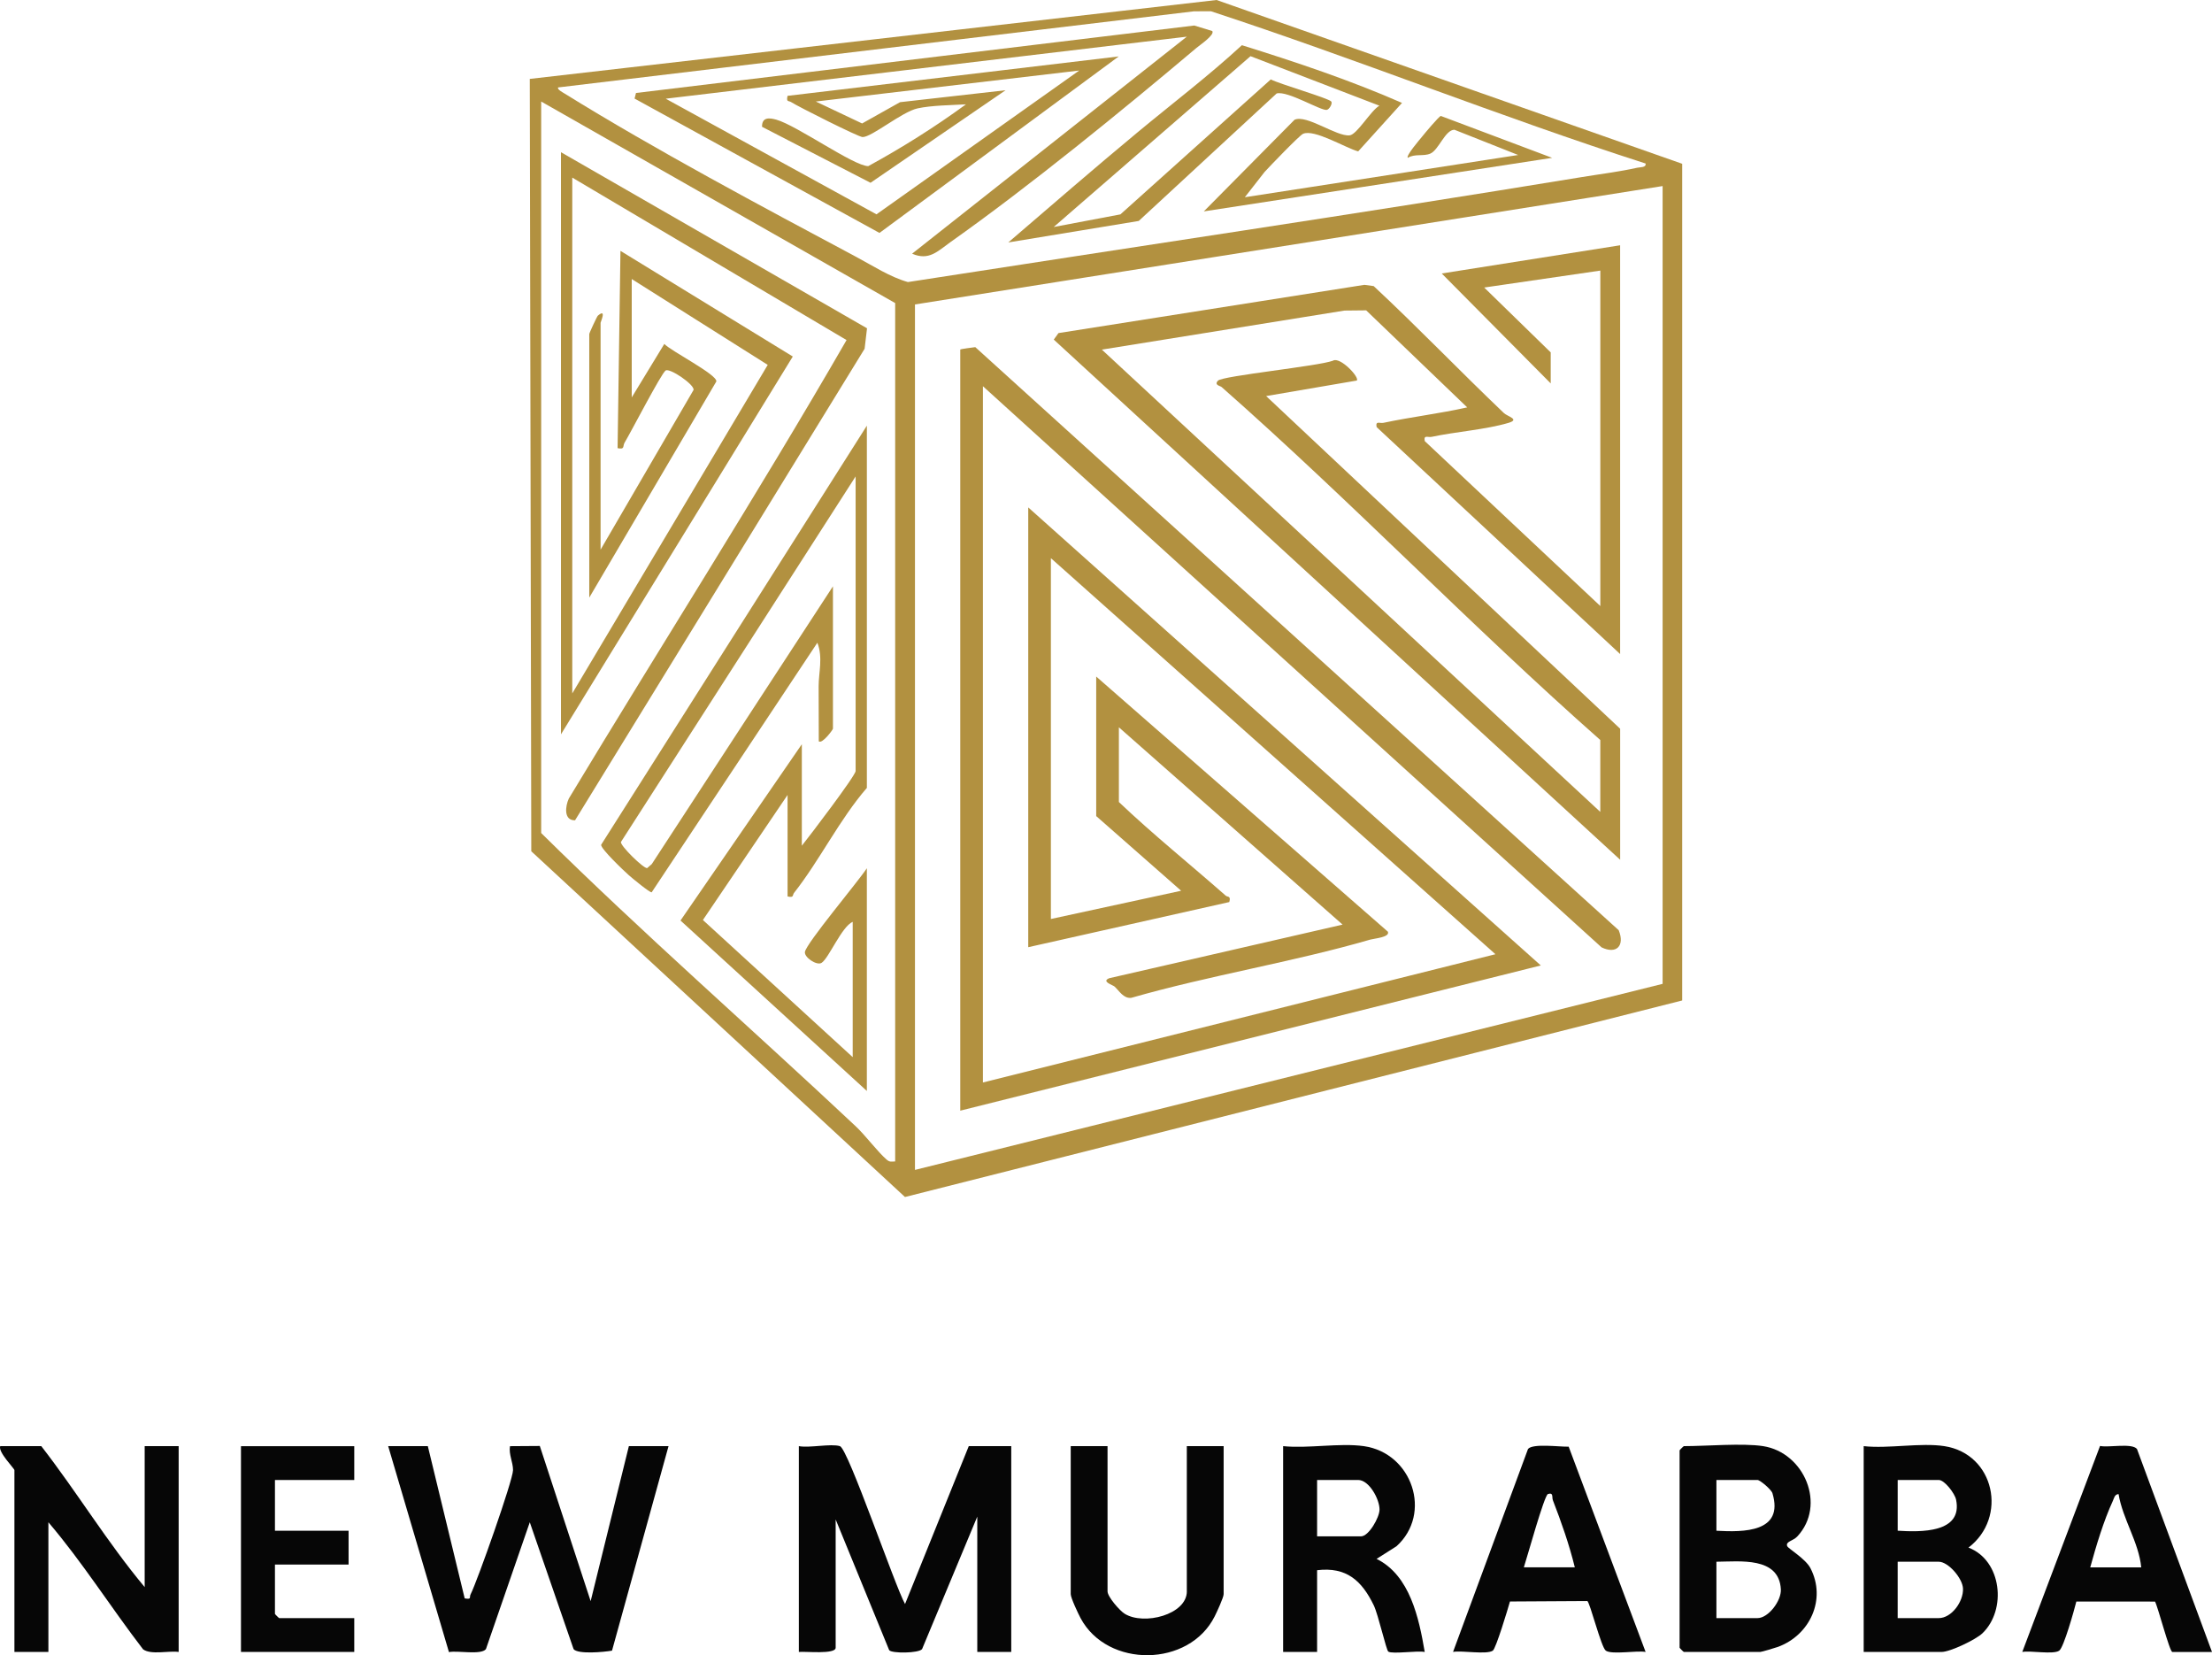 <svg width="131" height="98" viewBox="0 0 131 98" fill="none" xmlns="http://www.w3.org/2000/svg">
<path d="M34.982 94.805L31.969 85.612L30.202 85.624C30.123 86.111 30.383 86.57 30.383 87.042C30.383 87.627 28.26 93.636 27.869 94.399C27.778 94.574 27.956 94.713 27.52 94.636L25.337 85.622H22.989L26.588 97.817C27.105 97.71 28.473 98.004 28.777 97.642L31.375 90.129L33.97 97.642C34.234 97.957 35.775 97.814 36.245 97.73L39.592 85.622H37.243L34.979 94.803L34.982 94.805Z" fill="#060606"/>
<path d="M53.599 94.97C53.017 93.949 50.227 85.768 49.742 85.622C49.198 85.459 47.953 85.741 47.31 85.622V97.807C47.688 97.765 49.49 97.966 49.49 97.556V89.962L52.66 97.703C52.814 97.902 54.398 97.889 54.607 97.64L57.877 89.795V97.807H59.889V85.622H57.373L53.599 94.97Z" fill="#060606"/>
<path d="M8.567 93.967C6.37 91.341 4.558 88.342 2.445 85.622H0.014C-0.13 85.968 0.854 86.948 0.854 87.042V97.807H2.866V90.129C4.882 92.49 6.569 95.178 8.473 97.652C8.949 97.996 9.98 97.724 10.581 97.807V85.622H8.568V93.967H8.567Z" fill="#060606"/>
<path d="M105.845 91.547C105.727 91.263 106.187 91.241 106.437 90.973C108.176 89.113 106.86 86.004 104.418 85.622C103.206 85.433 101.058 85.622 99.722 85.622C99.703 85.622 99.47 85.855 99.47 85.873V97.556C99.47 97.575 99.703 97.807 99.722 97.807H104.25C104.324 97.807 105.135 97.566 105.293 97.508C107.186 96.814 108.175 94.693 107.22 92.849C106.926 92.282 105.909 91.697 105.845 91.545V91.547ZM101.65 87.625H104.082C104.232 87.625 104.903 88.19 104.969 88.411C105.664 90.731 103.263 90.721 101.65 90.631V87.625ZM104.082 95.804H101.65V92.466C103.045 92.456 105.356 92.155 105.467 94.096C105.506 94.771 104.73 95.804 104.082 95.804Z" fill="#060606"/>
<path d="M116.578 91.629C118.919 89.845 118.13 86.084 115.153 85.622C113.746 85.405 111.839 85.783 110.372 85.622V97.807H114.985C115.492 97.807 117.006 97.082 117.4 96.706C118.857 95.318 118.558 92.386 116.578 91.629ZM112.385 87.625H114.817C115.158 87.625 115.764 88.416 115.843 88.787C116.257 90.778 113.733 90.713 112.386 90.629V87.625H112.385ZM114.817 95.804H112.385V92.466H114.817C115.383 92.466 116.23 93.447 116.254 94.056C116.284 94.822 115.579 95.804 114.817 95.804Z" fill="#060606"/>
<path d="M81.526 92.296L82.703 91.55C84.846 89.614 83.632 86.025 80.77 85.622C79.335 85.42 77.475 85.773 75.99 85.622V97.807H78.002V92.968C79.748 92.757 80.651 93.591 81.36 95.052C81.625 95.6 82.098 97.709 82.219 97.787C82.471 97.948 83.941 97.717 84.376 97.809C84.035 95.806 83.503 93.274 81.526 92.299V92.296ZM80.603 90.963H78.002V87.625H80.435C81.078 87.625 81.704 88.76 81.699 89.38C81.695 89.85 81.059 90.963 80.603 90.963Z" fill="#060606"/>
<path d="M90.494 85.786L86.053 97.805C86.585 97.709 88.032 97.979 88.408 97.73C88.593 97.608 89.304 95.248 89.424 94.82L94.001 94.793C94.154 94.835 94.825 97.548 95.102 97.732C95.478 97.981 96.923 97.71 97.457 97.807L92.901 85.653C92.381 85.671 90.776 85.448 90.494 85.788V85.786ZM90.246 92.799C90.424 92.267 91.455 88.526 91.673 88.457C92.019 88.35 91.896 88.646 91.965 88.825C92.462 90.107 92.937 91.46 93.264 92.797H90.244L90.246 92.799Z" fill="#060606"/>
<path d="M126.557 85.79C126.25 85.423 124.89 85.721 124.37 85.611L119.764 97.807C120.271 97.715 121.59 97.974 121.951 97.732C122.221 97.55 122.849 95.296 122.966 94.822L127.626 94.825C127.806 95.162 128.492 97.809 128.652 97.809H131L126.557 85.791V85.79ZM123.789 92.799C124.133 91.547 124.583 90.041 125.125 88.87C125.202 88.705 125.227 88.479 125.466 88.459C125.713 89.947 126.664 91.309 126.809 92.799H123.789Z" fill="#060606"/>
<path d="M70.288 94.218C70.288 95.599 67.743 96.252 66.605 95.545C66.308 95.362 65.591 94.539 65.591 94.218V85.622H63.411V94.385C63.411 94.604 63.852 95.539 63.995 95.806C65.586 98.78 70.43 98.718 71.939 95.696C72.065 95.445 72.467 94.579 72.467 94.385V85.622H70.286V94.218H70.288Z" fill="#060606"/>
<path d="M14.271 97.807H20.98V95.804H16.535C16.517 95.804 16.283 95.572 16.283 95.554V92.633H20.644V90.631H16.283V87.627H20.98V85.624H14.271V97.809V97.807Z" fill="#060606"/>
<path d="M53.594 70.872L99.623 59.235V9.697L72.049 0L31.375 4.672L31.464 50.401L53.593 70.87L53.594 70.872ZM98.464 58.251L54.187 69.267V18.026L98.464 11.016V58.251ZM33.054 5.177L70.707 0.67L71.715 0.667C80.358 3.497 88.804 6.902 97.457 9.682C97.499 9.93 97.143 9.89 96.957 9.931C95.909 10.167 94.73 10.311 93.657 10.488C80.379 12.666 67.065 14.632 53.769 16.7C52.703 16.399 51.709 15.745 50.721 15.217C45.141 12.24 38.779 8.851 33.441 5.542C33.346 5.481 32.973 5.289 33.055 5.177H33.054ZM32.048 6.01L53.014 17.944V68.765C52.78 68.775 52.693 68.817 52.503 68.652C51.965 68.185 51.275 67.246 50.669 66.676C44.488 60.872 38.084 55.28 32.05 49.321V6.01H32.048Z" fill="#B29140"/>
<path d="M60.895 30.043V56.081L72.802 53.408C72.91 53.02 72.7 53.127 72.589 53.028C70.486 51.176 68.295 49.418 66.263 47.485V43.062L79.511 54.743L65.69 57.918C65.2 58.117 65.912 58.322 66.007 58.411C66.299 58.685 66.536 59.125 66.994 59.08C71.632 57.749 76.537 56.97 81.156 55.63C81.39 55.563 82.33 55.494 82.194 55.163L64.92 40.056V48.318L69.95 52.739L62.236 54.411V33.047L88.564 56.497L58.211 64.091V22.867L94.849 56.091C95.727 56.514 96.239 56.004 95.864 55.076L57.759 20.553C57.605 20.573 56.898 20.662 56.869 20.695V65.76L91.25 57.162L60.895 30.043Z" fill="#B29140"/>
<path d="M95.948 43.145L74.984 23.45L80.349 22.532C80.551 22.367 79.364 21.09 78.936 21.357C78.086 21.68 72.396 22.253 72.133 22.536C71.882 22.803 72.267 22.843 72.346 22.915C80 29.659 87.117 37.056 94.773 43.814V48.07L65.255 20.7L79.622 18.388L80.908 18.375L86.891 24.12C85.256 24.488 83.579 24.684 81.937 25.033C81.704 25.083 81.452 24.891 81.526 25.285L95.948 38.724V14.522L85.383 16.192L91.837 22.7V20.864L87.898 17.024L94.775 16.021V35.882L84.378 26.116C84.304 25.722 84.556 25.914 84.789 25.864C86.211 25.561 88.003 25.434 89.333 25.038C90.031 24.831 89.281 24.66 89.069 24.46C86.471 21.987 83.98 19.386 81.353 16.939L80.799 16.865L62.686 19.721L62.407 20.107L95.95 50.904V43.142L95.948 43.145Z" fill="#B29140"/>
<path d="M51.349 19.438L33.222 9.012V43.478L46.951 21.108L36.745 14.853L36.575 26.534C37.025 26.628 36.864 26.416 36.992 26.205C37.366 25.586 39.164 22.104 39.421 21.936C39.662 21.777 41.108 22.75 41.077 23.082L35.568 32.544V19.109C35.568 19.07 35.951 18.226 35.404 18.692C35.358 18.731 34.898 19.717 34.898 19.777V35.382L42.425 22.582C42.464 22.168 39.756 20.8 39.342 20.363L37.413 23.53V16.521L45.467 21.603L33.891 41.056V10.515L50.135 20.134C44.849 29.296 39.147 38.219 33.687 47.279C33.475 47.733 33.374 48.585 34.056 48.568L51.204 20.65L51.347 19.438H51.349Z" fill="#B29140"/>
<path d="M40.295 54.496L51.337 64.593V51.407C50.842 52.171 47.75 55.843 47.669 56.362C47.62 56.678 48.369 57.188 48.654 57.009C49.084 56.741 49.843 54.864 50.499 54.578V62.59L41.628 54.471L46.642 47.067V53.075C47.033 53.169 46.919 53 47.026 52.864C48.54 50.946 49.715 48.52 51.338 46.649V25.202L35.6 50.018C35.578 50.258 36.951 51.562 37.248 51.825C37.423 51.98 38.499 52.873 38.595 52.829L48.406 38.054C48.748 38.931 48.48 39.832 48.481 40.633L48.49 43.893C48.698 44.063 49.329 43.199 49.329 43.144V34.715L38.6 51.16L38.326 51.398C38.121 51.434 36.736 50.085 36.773 49.852L50.672 28.208V45.65C50.672 45.922 47.907 49.551 47.486 50.073V44.065L40.303 54.498L40.295 54.496Z" fill="#B29140"/>
<path d="M66.263 3.34L46.64 5.675C46.558 6.066 46.692 5.943 46.857 6.048C47.263 6.309 50.85 8.116 51.085 8.116C51.639 8.116 53.42 6.615 54.345 6.416C55.191 6.234 56.325 6.23 57.207 6.177C55.369 7.519 53.423 8.743 51.421 9.836C50.568 9.836 47.194 7.427 45.972 7.084C45.519 6.957 45.123 6.949 45.129 7.507L51.555 10.822L59.552 5.343L53.302 6.05L51.056 7.31L48.315 6.011L63.913 4.176L51.907 12.69L39.427 5.844L70.286 2.171L54.017 15.02C55.014 15.454 55.53 14.874 56.273 14.346C60.965 11.028 66.444 6.558 70.865 2.83C71.06 2.666 71.961 2.059 71.793 1.837L70.728 1.511L37.665 5.505L37.581 5.836L52.085 13.791L66.259 3.337L66.263 3.34Z" fill="#B29140"/>
<path d="M59.721 14.353L67.439 13.082L75.607 5.533C76.258 5.358 78.236 6.575 78.578 6.506C78.719 6.478 78.932 6.137 78.84 6.011C78.697 5.817 75.73 4.96 75.26 4.701L66.353 12.693L62.404 13.44L74.059 3.327L81.69 6.257C81.178 6.55 80.366 7.969 79.928 8.014C79.147 8.096 77.378 6.762 76.665 7.091L71.293 12.516L91.923 9.345L85.329 6.865C85.21 6.896 84.379 7.89 84.212 8.099C84.064 8.283 83.256 9.214 83.371 9.346C83.787 9.085 84.294 9.273 84.708 9.094C85.205 8.88 85.583 7.69 86.132 7.681L89.909 9.177L73.722 11.678L74.895 10.177C75.206 9.838 76.947 8.024 77.167 7.924C77.828 7.621 79.693 8.765 80.435 8.963L83.031 6.093C79.955 4.746 76.752 3.676 73.548 2.676C71.604 4.472 69.417 6.135 67.354 7.847C64.784 9.98 62.251 12.175 59.718 14.35L59.721 14.353Z" fill="#B29140"/>
</svg>
